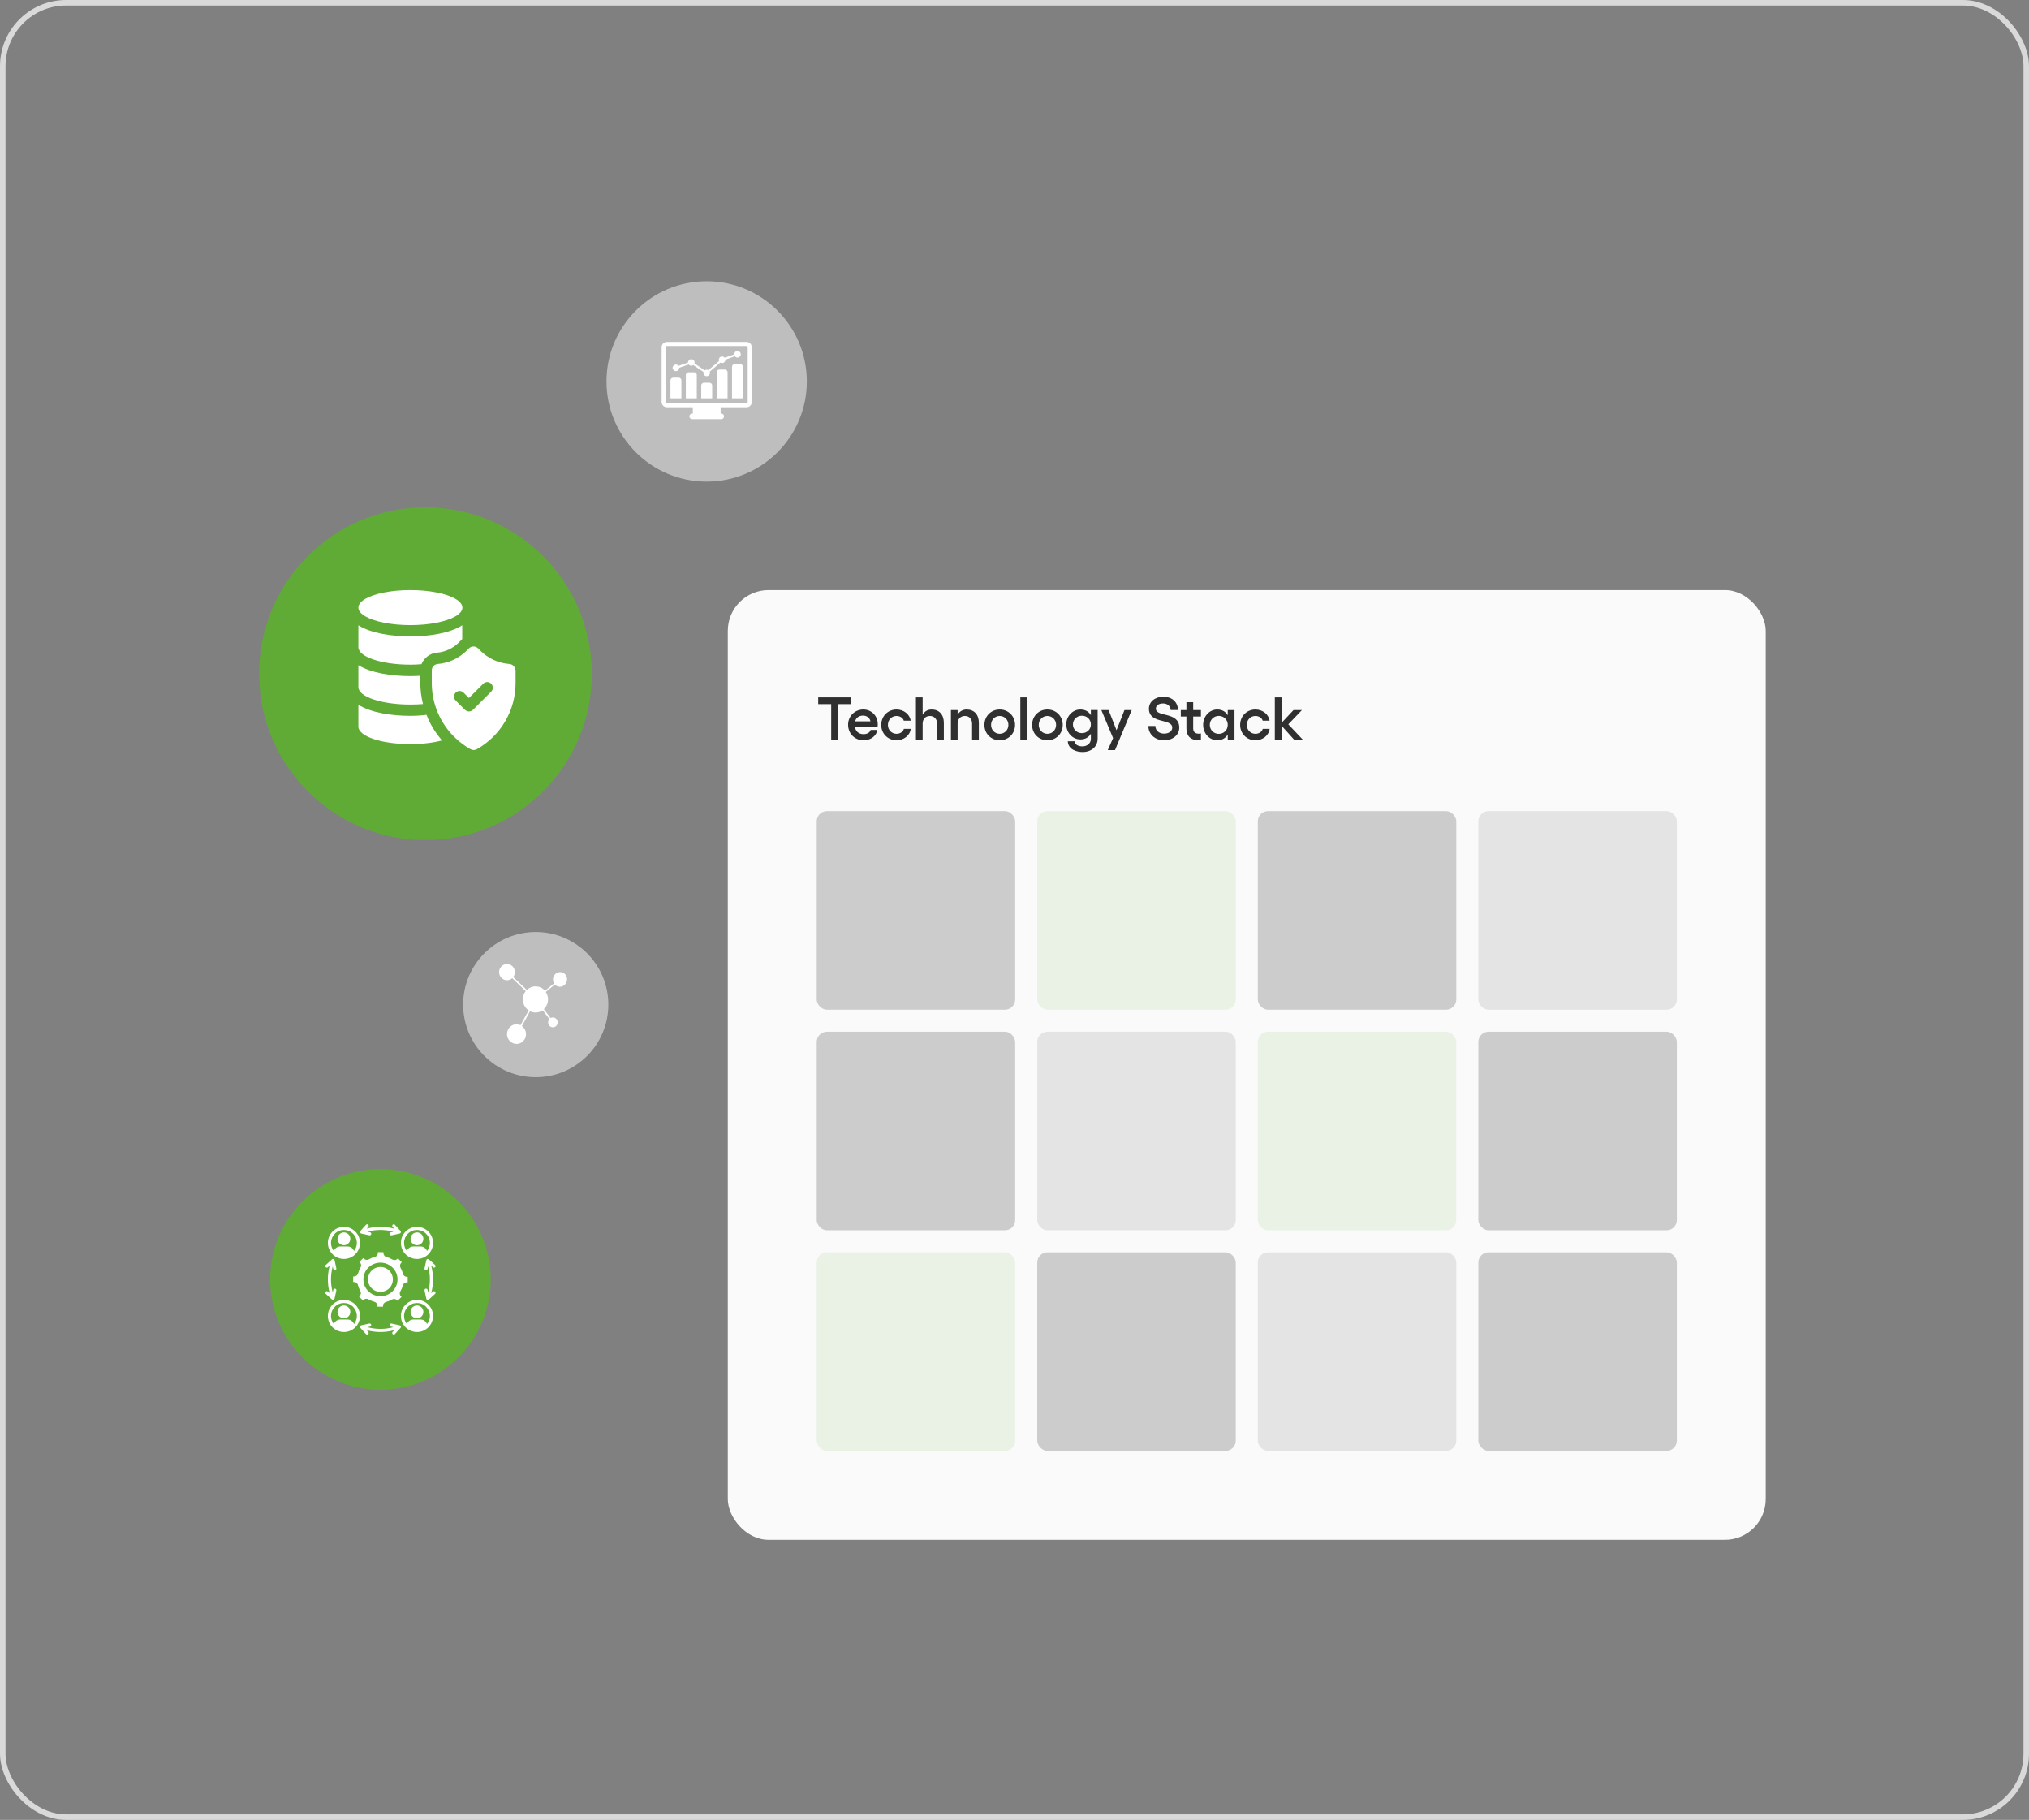 <svg xmlns="http://www.w3.org/2000/svg" width="368" height="330" viewBox="0 0 368 330" fill="none"><rect x="0" y="0" width="368" height="330" fill="#808080" stroke="none"/><rect x="0.5" y="0.5" width="367" height="329" rx="11.5" stroke="#D9D9D9"></rect><rect x="132" y="107" width="188.249" height="172.21" rx="7.393" fill="#FAFAFA"></rect><path d="M154.395 126.452V127.68H152.038V134.125H150.756V127.68H148.399V126.452H154.395ZM159.199 131.33C159.199 131.472 159.189 131.746 159.167 131.845H155.056C155.21 132.634 155.758 133.128 156.624 133.128C157.281 133.128 157.796 132.821 157.906 132.36H159.134C158.936 133.489 157.917 134.235 156.602 134.235C155.034 134.235 153.818 133.018 153.818 131.418C153.818 129.861 155.034 128.655 156.58 128.655C158.027 128.655 159.199 129.763 159.199 131.33ZM155.089 130.804H157.873C157.764 130.19 157.248 129.763 156.514 129.763C155.791 129.763 155.264 130.146 155.089 130.804ZM162.606 134.235C161.039 134.235 159.833 133.04 159.833 131.451C159.833 129.861 161.039 128.655 162.606 128.655C163.9 128.655 165.007 129.521 165.171 130.683H163.922C163.79 130.19 163.242 129.828 162.606 129.828C161.719 129.828 161.039 130.53 161.039 131.451C161.039 132.36 161.719 133.062 162.606 133.062C163.242 133.062 163.801 132.7 163.933 132.163H165.182C165.04 133.38 163.911 134.235 162.606 134.235ZM168.962 128.655C170.332 128.655 171.187 129.576 171.187 131.067V134.125H169.959V131.22C169.959 130.376 169.444 129.828 168.666 129.828C167.866 129.828 167.34 130.376 167.34 131.22V134.125H166.123V126.452H167.34V129.609C167.68 129.006 168.25 128.655 168.962 128.655ZM175.31 128.655C176.68 128.655 177.535 129.576 177.535 131.067V134.125H176.307V131.22C176.307 130.376 175.792 129.828 175.014 129.828C174.213 129.828 173.687 130.376 173.687 131.22V134.125H172.471V128.765H173.687V129.609C174.027 129.006 174.597 128.655 175.31 128.655ZM181.317 128.655C182.885 128.655 184.101 129.861 184.101 131.451C184.101 133.04 182.885 134.235 181.317 134.235C179.75 134.235 178.544 133.04 178.544 131.451C178.544 129.861 179.75 128.655 181.317 128.655ZM181.317 129.828C180.429 129.828 179.75 130.53 179.75 131.451C179.75 132.36 180.429 133.062 181.317 133.062C182.205 133.062 182.896 132.36 182.896 131.451C182.896 130.53 182.205 129.828 181.317 129.828ZM186.275 126.452V134.125H185.059V126.452H186.275ZM189.966 128.655C191.534 128.655 192.75 129.861 192.75 131.451C192.75 133.04 191.534 134.235 189.966 134.235C188.399 134.235 187.193 133.04 187.193 131.451C187.193 129.861 188.399 128.655 189.966 128.655ZM189.966 129.828C189.078 129.828 188.399 130.53 188.399 131.451C188.399 132.36 189.078 133.062 189.966 133.062C190.854 133.062 191.545 132.36 191.545 131.451C191.545 130.53 190.854 129.828 189.966 129.828ZM197.852 128.754H199.08V133.928C199.08 135.429 197.907 136.361 196.35 136.361C195.276 136.361 193.731 135.912 193.665 134.41H194.881C194.914 135.002 195.55 135.342 196.317 135.342C197.161 135.342 197.852 134.794 197.852 133.972V133.051C197.468 133.708 196.811 134.081 195.956 134.081C194.531 134.081 193.391 132.864 193.391 131.363C193.391 129.861 194.531 128.655 195.956 128.655C196.811 128.655 197.468 129.028 197.852 129.675V128.754ZM196.219 132.941C197.15 132.941 197.852 132.273 197.852 131.363C197.852 130.464 197.15 129.784 196.219 129.784C195.309 129.784 194.596 130.486 194.596 131.363C194.596 132.251 195.309 132.941 196.219 132.941ZM203.941 128.765H205.257L202.231 136.01H200.916L201.881 133.84L199.754 128.765H201.069L202.505 132.415L203.941 128.765ZM211.133 134.235C209.488 134.235 208.283 133.149 208.283 131.648H209.554C209.554 132.47 210.212 133.029 211.133 133.029C211.999 133.029 212.612 132.59 212.612 131.944C212.612 130.223 208.381 131.33 208.381 128.513C208.381 127.252 209.478 126.343 210.979 126.343C212.744 126.343 213.643 127.461 213.643 128.754H212.327C212.305 128.064 211.768 127.559 210.935 127.559C210.157 127.559 209.642 127.932 209.642 128.502C209.642 130.102 213.884 128.973 213.884 131.944C213.884 133.27 212.711 134.235 211.133 134.235ZM217.812 129.927H216.409V132.086C216.409 132.766 216.825 133.04 217.417 133.04C217.549 133.04 217.691 133.029 217.812 132.996V134.125C217.626 134.169 217.351 134.191 217.154 134.191C215.97 134.191 215.181 133.467 215.181 132.108V129.927H214.162V128.765H215.181V127.329H216.409V128.765H217.812V129.927ZM222.675 128.765H223.902V134.125H222.675V133.182C222.291 133.851 221.633 134.235 220.779 134.235C219.354 134.235 218.214 132.985 218.214 131.44C218.214 129.894 219.354 128.655 220.779 128.655C221.633 128.655 222.291 129.039 222.675 129.708V128.765ZM221.042 133.073C221.973 133.073 222.675 132.371 222.675 131.44C222.675 130.519 221.973 129.817 221.042 129.817C220.132 129.817 219.419 130.541 219.419 131.44C219.419 132.349 220.132 133.073 221.042 133.073ZM227.698 134.235C226.131 134.235 224.925 133.04 224.925 131.451C224.925 129.861 226.131 128.655 227.698 128.655C228.992 128.655 230.099 129.521 230.263 130.683H229.014C228.882 130.19 228.334 129.828 227.698 129.828C226.81 129.828 226.131 130.53 226.131 131.451C226.131 132.36 226.81 133.062 227.698 133.062C228.334 133.062 228.893 132.7 229.025 132.163H230.274C230.132 133.38 229.003 134.235 227.698 134.235ZM236.29 134.125H234.711L232.432 131.593V134.125H231.215V126.452H232.432V131.078L234.602 128.765H236.125L233.659 131.341L236.29 134.125Z" fill="#303030"></path><rect x="148.125" y="147.086" width="36" height="36" rx="1.848" fill="#CCCCCC"></rect><rect x="188.125" y="147.086" width="36" height="36" rx="1.848" fill="#60AB35" fill-opacity="0.1"></rect><rect x="228.125" y="147.086" width="36" height="36" rx="1.848" fill="#CCCCCC"></rect><rect x="268.125" y="147.086" width="36" height="36" rx="1.848" fill="#E4E4E4"></rect><rect x="148.125" y="187.086" width="36" height="36" rx="1.848" fill="#CCCCCC"></rect><rect x="188.125" y="187.086" width="36" height="36" rx="1.848" fill="#E4E4E4"></rect><rect x="228.125" y="187.086" width="36" height="36" rx="1.848" fill="#60AB35" fill-opacity="0.1"></rect><rect x="268.125" y="187.086" width="36" height="36" rx="1.848" fill="#CCCCCC"></rect><rect x="148.125" y="227.086" width="36" height="36" rx="1.848" fill="#60AB35" fill-opacity="0.1"></rect><rect x="188.125" y="227.086" width="36" height="36" rx="1.848" fill="#CCCCCC"></rect><rect x="228.125" y="227.086" width="36" height="36" rx="1.848" fill="#E4E4E4"></rect><rect x="268.125" y="227.086" width="36" height="36" rx="1.848" fill="#CCCCCC"></rect><circle cx="128.167" cy="69.167" r="18.167" fill="#BEBEBE"></circle><path d="M135.392 62H120.961C120.431 62 120 62.432 120 62.961V72.888C120 73.419 120.431 73.85 120.961 73.85H125.655V75.007H125.531C125.257 75.007 125.034 75.229 125.034 75.503C125.034 75.777 125.257 76 125.531 76H130.824C131.098 76 131.32 75.777 131.32 75.503C131.32 75.229 131.098 75.007 130.824 75.007H130.7V73.85H135.393C135.923 73.85 136.354 73.419 136.354 72.888V62.961C136.354 62.432 135.922 62 135.392 62H135.392ZM135.609 72.888C135.609 73.007 135.512 73.105 135.392 73.105L120.961 73.105C120.842 73.105 120.745 73.008 120.745 72.888V62.961C120.745 62.843 120.842 62.745 120.961 62.745H135.392C135.511 62.745 135.609 62.842 135.609 62.961V72.888Z" fill="white"></path><path d="M123.088 68.482H122.096C121.822 68.482 121.6 68.704 121.6 68.979V72.225H123.585L123.585 68.979C123.585 68.704 123.362 68.482 123.088 68.482H123.088Z" fill="white"></path><path d="M125.881 67.512H124.889C124.615 67.512 124.393 67.734 124.393 68.008V72.226H126.378V68.008C126.377 67.734 126.155 67.512 125.881 67.512H125.881Z" fill="white"></path><path d="M128.672 69.402H127.68C127.406 69.402 127.184 69.625 127.184 69.899V72.224H129.169V69.899C129.168 69.625 128.946 69.402 128.672 69.402H128.672Z" fill="white"></path><path d="M131.465 67.014H130.473C130.199 67.014 129.977 67.237 129.977 67.51V72.224H131.962V67.51C131.961 67.237 131.74 67.014 131.465 67.014H131.465Z" fill="white"></path><path d="M134.256 66.023H133.264C132.99 66.023 132.768 66.245 132.768 66.52V72.226H134.753L134.753 66.52C134.753 66.245 134.531 66.023 134.256 66.023H134.256Z" fill="white"></path><path d="M122.592 67.302C122.921 67.302 123.187 67.035 123.187 66.706C123.187 66.703 123.186 66.699 123.186 66.696L124.913 66.095C125.022 66.237 125.191 66.33 125.384 66.33C125.521 66.33 125.645 66.282 125.746 66.204L127.606 67.465C127.591 67.517 127.581 67.571 127.581 67.626C127.581 67.956 127.847 68.222 128.176 68.222C128.505 68.222 128.771 67.956 128.771 67.626C128.771 67.547 128.755 67.471 128.726 67.401L130.66 65.746C130.751 65.801 130.855 65.834 130.968 65.834C131.297 65.834 131.563 65.568 131.563 65.238C131.563 65.234 131.562 65.229 131.562 65.225L133.292 64.61C133.401 64.75 133.569 64.842 133.76 64.842C134.089 64.842 134.356 64.575 134.356 64.246C134.356 63.917 134.089 63.65 133.76 63.65C133.431 63.65 133.164 63.917 133.164 64.246C133.164 64.25 133.165 64.255 133.166 64.259L131.436 64.875C131.327 64.734 131.159 64.642 130.968 64.642C130.639 64.642 130.372 64.909 130.372 65.238C130.372 65.318 130.389 65.395 130.417 65.465L128.484 67.119C128.393 67.065 128.289 67.031 128.176 67.031C128.039 67.031 127.915 67.08 127.814 67.157L125.954 65.895C125.969 65.844 125.979 65.791 125.979 65.734C125.979 65.405 125.713 65.139 125.384 65.139C125.055 65.139 124.789 65.405 124.789 65.734C124.789 65.738 124.789 65.741 124.789 65.745L123.063 66.346C122.954 66.204 122.784 66.11 122.592 66.11C122.263 66.11 121.996 66.377 121.996 66.706C121.996 67.034 122.263 67.302 122.592 67.302L122.592 67.302Z" fill="white"></path><circle cx="97.167" cy="182.167" r="13.167" fill="#BEBEBE"></circle><path d="M101.596 176.272C100.88 176.272 100.297 176.872 100.297 177.609C100.297 177.866 100.364 178.106 100.497 178.311L98.849 179.648C98.432 179.168 97.816 178.86 97.133 178.86C96.517 178.86 95.968 179.117 95.552 179.511L93.088 177.163C93.271 176.906 93.387 176.615 93.387 176.272C93.387 175.45 92.738 174.799 91.955 174.799C91.173 174.799 90.523 175.467 90.523 176.272C90.523 177.078 91.173 177.746 91.955 177.746C92.322 177.746 92.655 177.609 92.904 177.369L95.352 179.716C95.019 180.128 94.836 180.642 94.836 181.224C94.836 182.064 95.252 182.783 95.885 183.212L94.403 185.902C94.186 185.799 93.937 185.73 93.687 185.73C92.738 185.73 91.955 186.519 91.955 187.512C91.955 188.489 92.721 189.294 93.687 189.294C94.653 189.294 95.402 188.506 95.402 187.529C95.402 186.913 95.102 186.381 94.653 186.056L96.135 183.366C96.434 183.52 96.784 183.606 97.133 183.606C97.616 183.606 98.066 183.452 98.432 183.195L99.648 184.788C99.514 184.942 99.415 185.148 99.415 185.388C99.415 185.885 99.798 186.279 100.28 186.279C100.763 186.279 101.146 185.885 101.146 185.388C101.146 184.891 100.763 184.497 100.28 184.497C100.131 184.497 99.997 184.531 99.864 184.6L98.632 182.989C99.098 182.561 99.398 181.927 99.398 181.224C99.398 180.727 99.248 180.265 98.982 179.871L100.63 178.534C100.863 178.774 101.196 178.928 101.546 178.928C102.262 178.928 102.845 178.328 102.845 177.592C102.845 176.855 102.312 176.272 101.596 176.272L101.596 176.272Z" fill="white"></path><circle cx="77.167" cy="122.167" r="30.167" fill="#60AB35"></circle><path d="M74.433 129.804C71.014 129.804 67.228 129.224 65 127.789V131.757C65 133.528 69.213 134.932 74.433 134.932C76.6 134.932 78.584 134.688 80.172 134.261C78.981 132.887 78.004 131.33 77.363 129.621C76.386 129.743 75.409 129.804 74.433 129.804V129.804Z" fill="white"></path><path d="M74.433 122.599C71.014 122.599 67.228 122.019 65 120.615V124.584C65 126.354 69.213 127.758 74.433 127.758C75.226 127.758 75.989 127.728 76.722 127.667C76.417 126.446 76.234 125.164 76.234 123.851V122.538C75.654 122.569 75.043 122.599 74.433 122.599V122.599Z" fill="white"></path><path d="M79.195 118.357C80.691 118.235 82.125 117.594 83.194 116.525L83.835 115.884V113.381C81.606 114.816 77.852 115.396 74.433 115.396C71.014 115.396 67.228 114.816 65 113.381V117.349C65 119.12 69.213 120.524 74.433 120.524C75.135 120.524 75.776 120.494 76.447 120.432C76.875 119.334 77.943 118.479 79.195 118.357L79.195 118.357Z" fill="white"></path><path d="M83.865 110.175C83.865 111.309 82.067 112.357 79.149 112.924C76.23 113.491 72.635 113.491 69.716 112.924C66.798 112.357 65 111.309 65 110.175C65 109.041 66.798 107.992 69.716 107.425C72.635 106.858 76.23 106.858 79.149 107.425C82.067 107.992 83.865 109.041 83.865 110.175Z" fill="white"></path><path d="M92.381 120.401C90.397 120.249 88.504 119.394 87.1 117.959L86.703 117.562C86.49 117.349 86.184 117.227 85.879 117.227C85.574 117.227 85.269 117.349 85.055 117.562L84.658 117.959C83.254 119.363 81.361 120.249 79.377 120.401C78.766 120.462 78.309 120.951 78.309 121.561V123.851C78.309 128.827 80.995 133.406 85.33 135.848C85.513 135.939 85.696 136 85.91 136C86.123 136 86.307 135.939 86.49 135.848C90.824 133.406 93.511 128.827 93.511 123.851V121.561C93.45 120.951 92.992 120.432 92.381 120.401H92.381ZM89.084 125.408L85.787 128.704C85.604 128.888 85.33 129.01 85.055 129.01C84.78 129.01 84.536 128.888 84.322 128.704L82.643 127.026C82.246 126.629 82.246 125.988 82.643 125.591C83.04 125.194 83.681 125.194 84.078 125.591L85.055 126.568L87.65 123.973C88.046 123.576 88.687 123.576 89.084 123.973C89.481 124.37 89.481 125.011 89.084 125.408L89.084 125.408Z" fill="white"></path><circle cx="69" cy="232" r="20" fill="#60AB35"></circle><path fill-rule="evenodd" clip-rule="evenodd" d="M64.055 232.464C64.288 232.466 64.459 232.463 64.662 232.622C64.788 232.722 64.882 232.862 64.924 233.028C65.018 233.407 65.162 233.764 65.358 234.102C65.529 234.399 65.478 234.767 65.235 235.007L65.129 235.111L65.832 235.823C65.997 235.661 66.115 235.54 66.372 235.509C66.53 235.49 66.695 235.523 66.843 235.611C67.181 235.814 67.529 235.96 67.91 236.062C68.24 236.15 68.466 236.446 68.463 236.788L68.461 236.938L69.464 236.946C69.465 236.714 69.463 236.543 69.623 236.339C69.722 236.213 69.862 236.119 70.029 236.077C70.402 235.983 70.769 235.835 71.103 235.642C71.399 235.471 71.767 235.521 72.007 235.765L72.114 235.873L72.828 235.169C72.664 235.003 72.541 234.885 72.511 234.627C72.492 234.468 72.525 234.303 72.613 234.156C72.816 233.817 72.962 233.469 73.064 233.087C73.152 232.758 73.448 232.533 73.789 232.535L73.942 232.536L73.95 231.534C73.717 231.532 73.546 231.534 73.343 231.375C73.217 231.276 73.123 231.135 73.082 230.969C72.987 230.591 72.843 230.234 72.647 229.895C72.477 229.599 72.527 229.231 72.77 228.991L72.876 228.887L72.173 228.174C72.008 228.337 71.889 228.458 71.633 228.489C71.475 228.508 71.31 228.475 71.162 228.387C70.824 228.184 70.476 228.038 70.095 227.936C69.764 227.848 69.54 227.553 69.542 227.21L69.543 227.061L68.541 227.052C68.539 227.285 68.542 227.456 68.382 227.659C68.283 227.785 68.142 227.879 67.976 227.921C67.603 228.015 67.236 228.163 66.902 228.356C66.606 228.527 66.237 228.477 65.998 228.234L65.891 228.126L65.177 228.829C65.341 228.995 65.464 229.113 65.494 229.371C65.513 229.53 65.48 229.695 65.392 229.842C65.189 230.18 65.043 230.529 64.941 230.91C64.853 231.24 64.558 231.465 64.216 231.463L64.063 231.462L64.055 232.464L64.055 232.464ZM71.189 234.152C69.963 235.354 67.977 235.336 66.773 234.109C66.196 233.52 65.907 232.759 65.907 231.999C65.907 230.297 67.317 228.957 69.002 228.957C70.689 228.957 72.099 230.303 72.099 231.999C72.099 232.78 71.793 233.56 71.189 234.152L71.189 234.152ZM66.796 241.53C66.9 241.645 66.891 241.823 66.776 241.927C66.661 242.032 66.483 242.023 66.379 241.907L65.373 240.798C65.205 240.624 65.303 240.366 65.51 240.32L66.991 240C67.144 239.967 67.294 240.064 67.327 240.217C67.359 240.369 67.263 240.519 67.11 240.552L66.633 240.655C68.176 241.076 69.828 241.076 71.371 240.655L70.894 240.552C70.741 240.519 70.644 240.369 70.677 240.217C70.71 240.064 70.861 239.967 71.013 240L72.494 240.321C72.701 240.366 72.799 240.624 72.631 240.798L71.626 241.907C71.521 242.023 71.343 242.032 71.228 241.927C71.113 241.823 71.104 241.645 71.208 241.53L71.503 241.205C69.871 241.648 68.133 241.648 66.501 241.205L66.796 241.53L66.796 241.53ZM60.554 226.853C60.72 226.365 61.183 226.021 61.712 226.021H63.045C63.574 226.021 64.036 226.365 64.202 226.853C64.959 225.92 64.887 224.566 64.038 223.716C63.121 222.8 61.635 222.8 60.718 223.716C59.869 224.565 59.798 225.92 60.554 226.853H60.554ZM62.378 228.288C60.778 228.288 59.466 226.993 59.466 225.376C59.466 223.768 60.77 222.463 62.378 222.463C63.987 222.463 65.291 223.768 65.291 225.376C65.291 226.984 63.992 228.288 62.378 228.288ZM62.378 223.475C63.02 223.475 63.54 223.995 63.54 224.637C63.54 225.278 63.02 225.799 62.378 225.799C61.736 225.799 61.216 225.278 61.216 224.637C61.216 223.995 61.736 223.475 62.378 223.475ZM72.632 223.202L71.626 222.093C71.522 221.978 71.344 221.969 71.229 222.073C71.114 222.177 71.104 222.355 71.209 222.471L71.504 222.796C69.871 222.353 68.133 222.353 66.501 222.796L66.796 222.47C66.901 222.355 66.892 222.177 66.776 222.073C66.661 221.968 66.483 221.977 66.379 222.093L65.374 223.202C65.205 223.376 65.303 223.634 65.511 223.679L66.991 224C67.144 224.033 67.294 223.936 67.327 223.783C67.36 223.63 67.263 223.48 67.11 223.447L66.633 223.345C68.176 222.923 69.828 222.923 71.371 223.345L70.894 223.448C70.742 223.48 70.645 223.631 70.678 223.783C70.711 223.935 70.861 224.033 71.013 224L72.494 223.679C72.714 223.631 72.792 223.358 72.631 223.202L72.632 223.202ZM77.798 235.629C77.642 235.789 77.368 235.711 77.32 235.492L77 234.011C76.967 233.859 77.064 233.708 77.217 233.675C77.369 233.643 77.519 233.739 77.552 233.892L77.656 234.369C78.077 232.826 78.076 231.174 77.656 229.631L77.552 230.108C77.52 230.261 77.369 230.358 77.217 230.325C77.064 230.292 76.967 230.141 77 229.989L77.32 228.508C77.366 228.301 77.624 228.203 77.798 228.371L78.907 229.377C79.023 229.481 79.031 229.659 78.927 229.774C78.823 229.889 78.645 229.898 78.53 229.794L78.204 229.499C78.647 231.131 78.647 232.869 78.204 234.501L78.529 234.206C78.645 234.102 78.823 234.111 78.927 234.226C79.031 234.342 79.022 234.52 78.907 234.624L77.798 235.629L77.798 235.629ZM60.679 235.492L61 234.011C61.033 233.859 60.936 233.708 60.783 233.675C60.631 233.643 60.481 233.739 60.448 233.892L60.345 234.369C59.924 232.826 59.924 231.174 60.345 229.631L60.448 230.108C60.481 230.261 60.631 230.358 60.783 230.325C60.936 230.292 61.033 230.141 61 229.989L60.679 228.508C60.635 228.301 60.376 228.203 60.202 228.371L59.093 229.377C58.977 229.481 58.968 229.659 59.073 229.774C59.177 229.889 59.355 229.898 59.47 229.794L59.796 229.499C59.353 231.131 59.353 232.869 59.796 234.501L59.47 234.206C59.355 234.102 59.177 234.111 59.073 234.226C58.968 234.342 58.977 234.52 59.093 234.624L60.202 235.629C60.376 235.797 60.635 235.699 60.679 235.492L60.679 235.492ZM60.555 240.101C59.798 239.168 59.869 237.814 60.719 236.964C61.635 236.048 63.121 236.048 64.038 236.964C64.887 237.813 64.959 239.168 64.202 240.101C64.036 239.613 63.574 239.269 63.045 239.269H61.712C61.183 239.269 60.72 239.613 60.555 240.101H60.555ZM62.378 241.536C60.778 241.536 59.466 240.241 59.466 238.624C59.466 237.016 60.77 235.712 62.378 235.712C63.987 235.712 65.291 237.015 65.291 238.624C65.291 240.232 63.992 241.536 62.378 241.536ZM62.378 236.723C61.736 236.723 61.216 237.243 61.216 237.885C61.216 238.527 61.736 239.047 62.378 239.047C63.02 239.047 63.54 238.527 63.54 237.885C63.54 237.243 63.02 236.723 62.378 236.723ZM73.803 240.101C73.046 239.168 73.118 237.814 73.967 236.964C74.883 236.048 76.37 236.048 77.286 236.964C78.136 237.814 78.207 239.168 77.451 240.101C77.285 239.613 76.822 239.269 76.293 239.269H74.96C74.431 239.269 73.969 239.613 73.803 240.101H73.803ZM75.627 241.536C74.026 241.536 72.714 240.241 72.714 238.624C72.714 237.016 74.018 235.712 75.627 235.712C77.235 235.712 78.539 237.016 78.539 238.624C78.539 240.233 77.241 241.536 75.627 241.536ZM75.627 236.723C74.985 236.723 74.465 237.243 74.465 237.885C74.465 238.527 74.985 239.047 75.627 239.047C76.269 239.047 76.789 238.527 76.789 237.885C76.789 237.243 76.269 236.723 75.627 236.723ZM73.803 226.853C73.969 226.365 74.431 226.021 74.96 226.021H76.293C76.822 226.021 77.285 226.365 77.451 226.853C78.207 225.92 78.135 224.566 77.286 223.716C76.37 222.8 74.884 222.8 73.967 223.716C73.118 224.566 73.046 225.92 73.803 226.853H73.803ZM75.627 228.288C74.026 228.288 72.714 226.993 72.714 225.376C72.714 223.768 74.018 222.464 75.627 222.464C77.235 222.464 78.539 223.768 78.539 225.376C78.539 226.984 77.241 228.288 75.627 228.288ZM75.627 223.475C76.269 223.475 76.789 223.995 76.789 224.637C76.789 225.278 76.269 225.799 75.627 225.799C74.985 225.799 74.465 225.279 74.465 224.637C74.465 223.995 74.985 223.475 75.627 223.475ZM67.402 230.402C68.284 229.52 69.716 229.52 70.598 230.402C71.48 231.284 71.48 232.716 70.598 233.598C69.716 234.48 68.284 234.48 67.402 233.598C66.52 232.716 66.52 231.285 67.402 230.402Z" fill="white"></path></svg>